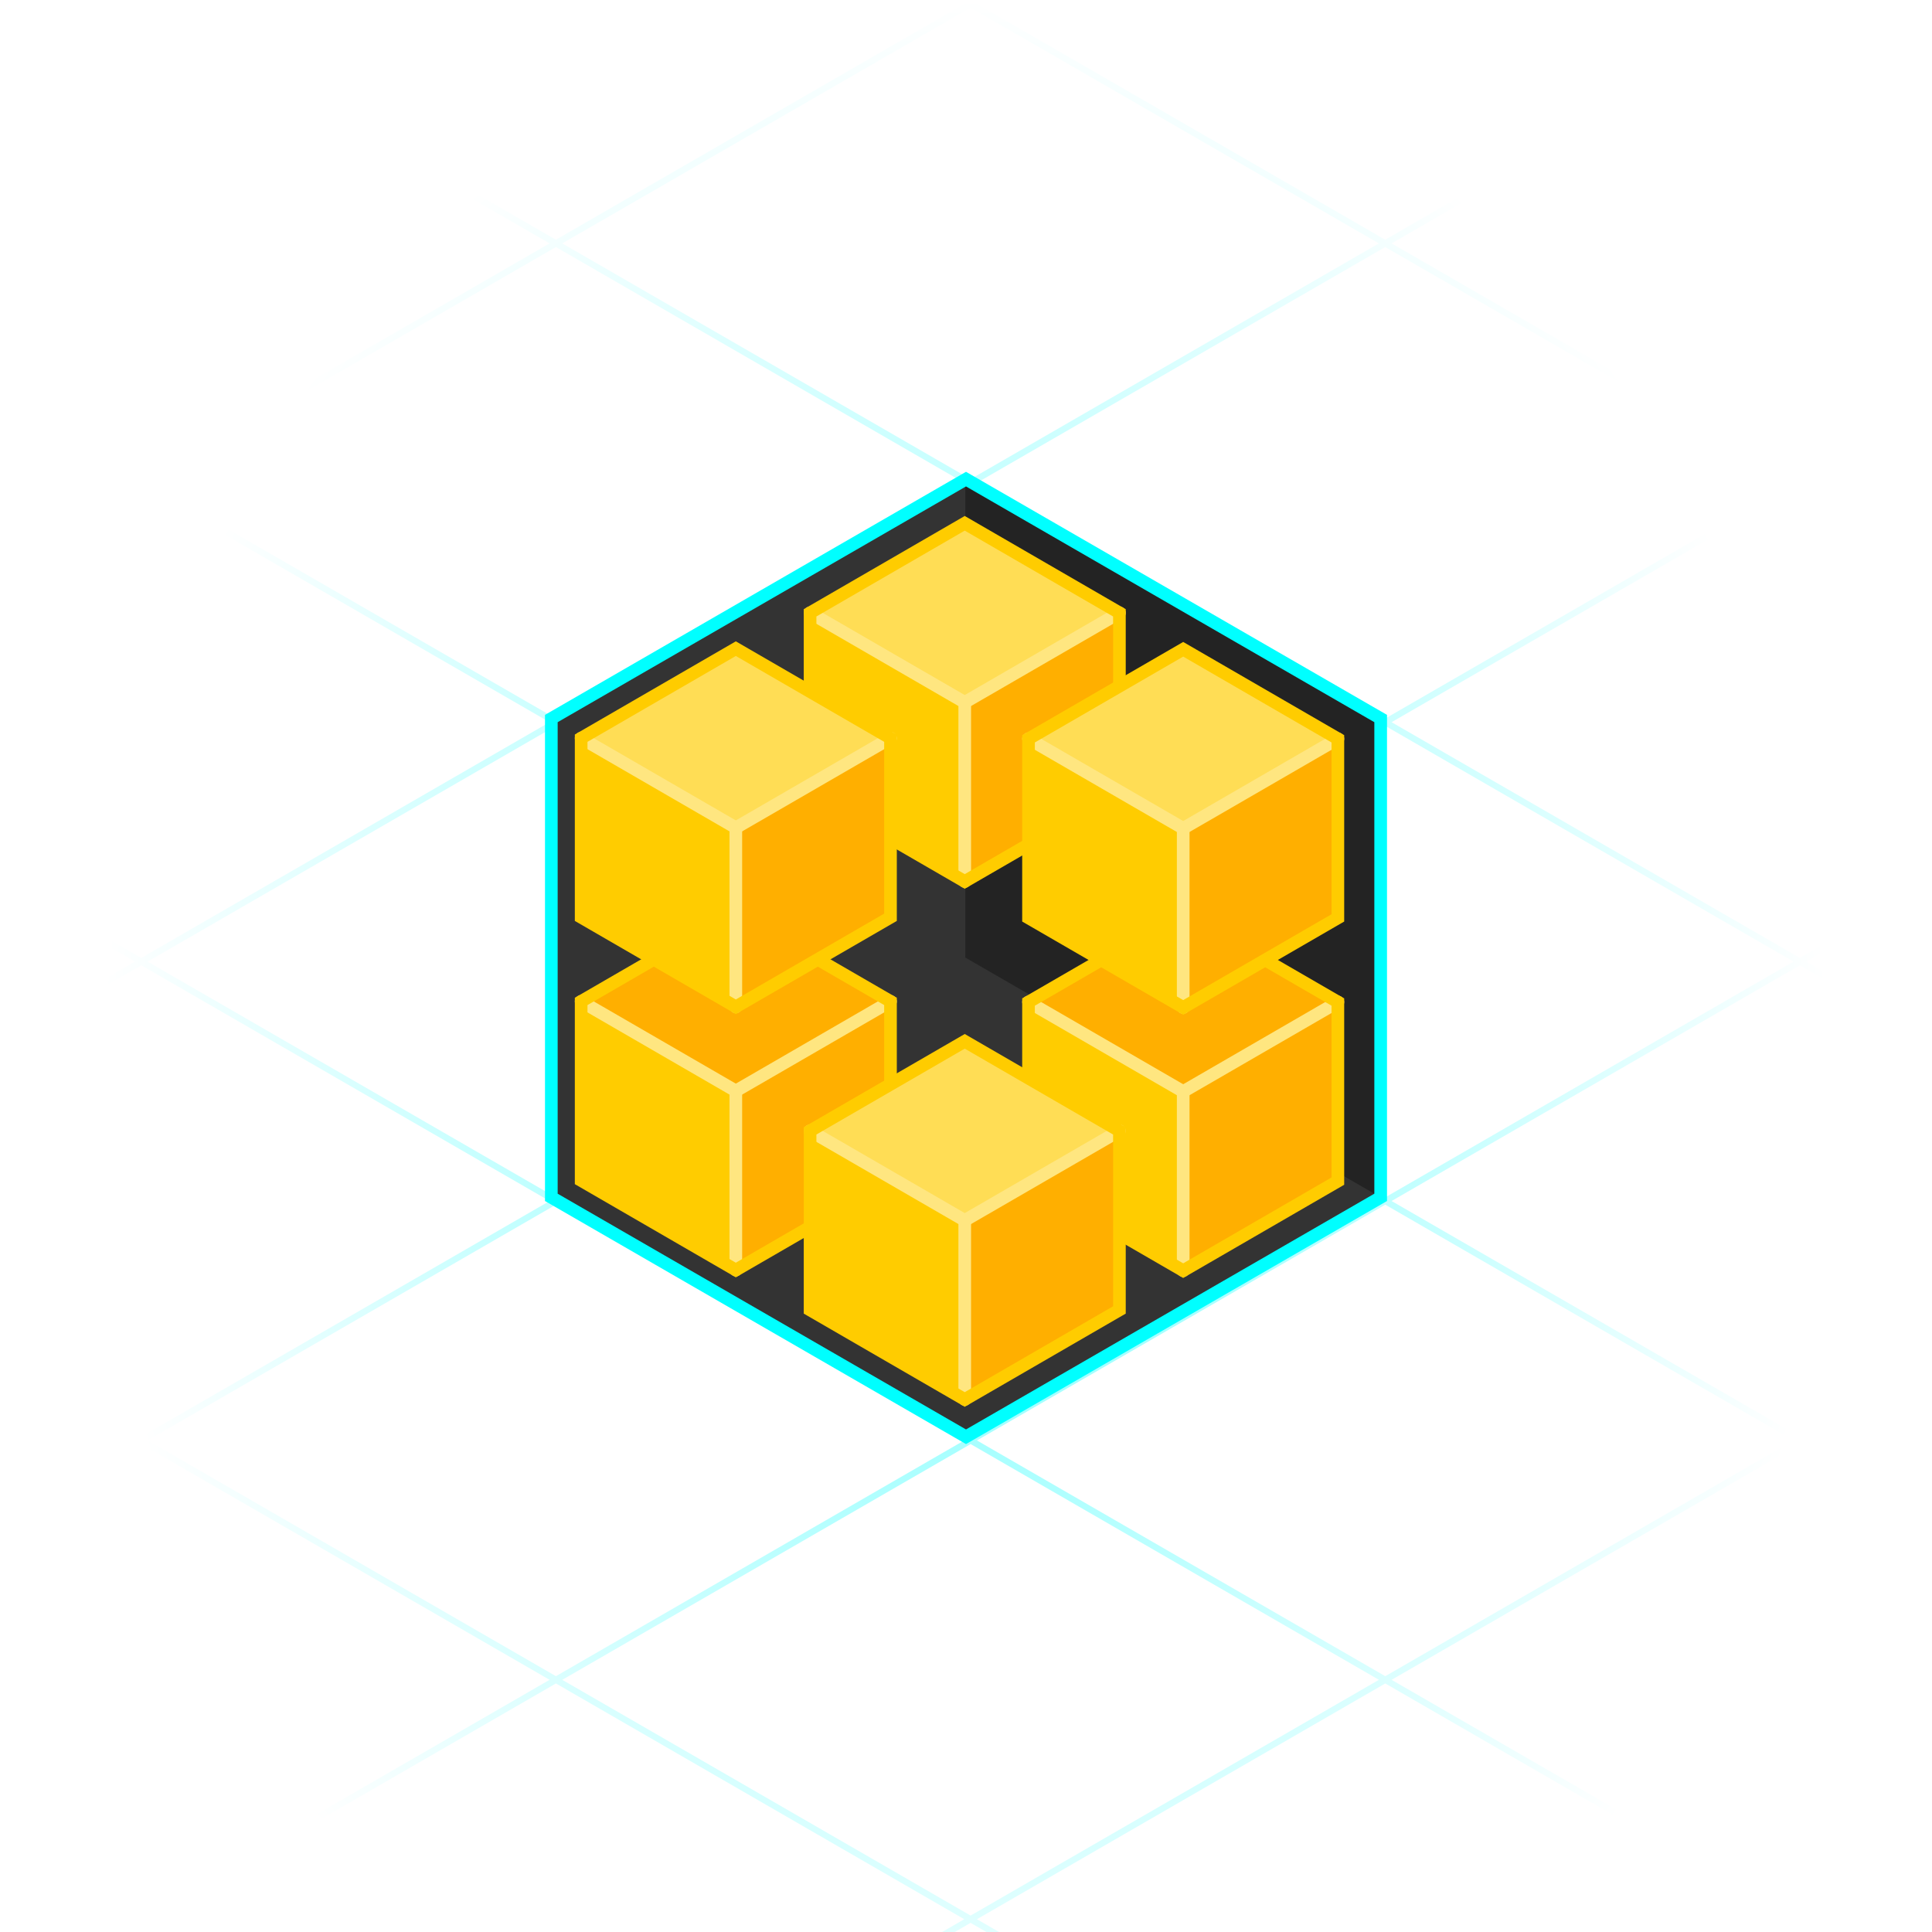<?xml version="1.0" encoding="UTF-8" standalone="no"?>
<!-- Created with Inkscape (http://www.inkscape.org/) -->

<svg
   inkscape:export-ydpi="96"
   inkscape:export-xdpi="96"
   inkscape:export-filename="./home-page.pdf"
   sodipodi:docname="reproducible-outputs-container.svg"
   inkscape:version="1.2.1 (9c6d41e410, 2022-07-14)"
   version="1.1"
   id="svg2"
   height="305"
   width="305"
   xmlns:inkscape="http://www.inkscape.org/namespaces/inkscape"
   xmlns:sodipodi="http://sodipodi.sourceforge.net/DTD/sodipodi-0.dtd"
   xmlns:xlink="http://www.w3.org/1999/xlink"
   xmlns="http://www.w3.org/2000/svg"
   xmlns:svg="http://www.w3.org/2000/svg"
   xmlns:rdf="http://www.w3.org/1999/02/22-rdf-syntax-ns#"
   xmlns:cc="http://creativecommons.org/ns#"
   xmlns:dc="http://purl.org/dc/elements/1.1/">
  <title
     id="title3542">Guix Reproducible Outputs · Container</title>
  <defs
     id="defs4">
    <linearGradient
       inkscape:collect="always"
       id="linearGradient31331">
      <stop
         style="stop-color:#00ffff;stop-opacity:1;"
         offset="0"
         id="stop31327" />
      <stop
         style="stop-color:#00ffff;stop-opacity:0;"
         offset="1"
         id="stop31329" />
    </linearGradient>
    <radialGradient
       inkscape:collect="always"
       xlink:href="#linearGradient31331"
       id="radialGradient14678"
       gradientUnits="userSpaceOnUse"
       gradientTransform="matrix(0.219,0,0,0.277,299.048,1423.191)"
       cx="837.047"
       cy="467.721"
       fx="837.047"
       fy="467.721"
       r="623.648" />
    <linearGradient
       inkscape:collect="always"
       xlink:href="#linearGradient12551"
       id="linearGradient12553"
       x1="329.918"
       y1="1685.019"
       x2="329.918"
       y2="1380.019"
       gradientUnits="userSpaceOnUse"
       gradientTransform="translate(-329.918,-1380.019)" />
    <linearGradient
       inkscape:collect="always"
       id="linearGradient12551">
      <stop
         style="stop-color:#1a1a1a;stop-opacity:1;"
         offset="0"
         id="stop12547" />
      <stop
         style="stop-color:#1a1a1a;stop-opacity:0;"
         offset="1"
         id="stop12549" />
    </linearGradient>
  </defs>
  <sodipodi:namedview
     id="base"
     pagecolor="#323232"
     bordercolor="#ffcc00"
     borderopacity="1"
     inkscape:pageopacity="0"
     inkscape:pageshadow="2"
     inkscape:zoom="2"
     inkscape:cx="147"
     inkscape:cy="142"
     inkscape:document-units="px"
     inkscape:current-layer="layer11"
     showgrid="false"
     inkscape:showpageshadow="false"
     inkscape:window-width="1920"
     inkscape:window-height="1011"
     inkscape:window-x="0"
     inkscape:window-y="32"
     inkscape:window-maximized="1"
     borderlayer="true"
     inkscape:snap-bbox="true"
     inkscape:bbox-nodes="true"
     inkscape:snap-global="true"
     fit-margin-top="0"
     fit-margin-left="0"
     fit-margin-right="0"
     fit-margin-bottom="0"
     showguides="true"
     inkscape:guide-bbox="true"
     inkscape:snap-page="true"
     inkscape:bbox-paths="true"
     inkscape:pagecheckerboard="0"
     inkscape:deskcolor="#323232">
    <inkscape:grid
       type="axonomgrid"
       id="grid14846"
       spacingy="15.118"
       originx="-307.241"
       originy="-1380.019" />
  </sodipodi:namedview>
  <g
     inkscape:groupmode="layer"
     id="layer1"
     inkscape:label="background"
     sodipodi:insensitive="true"
     style="display:none">
    <rect
       style="display:inline;fill:url(#linearGradient12553);fill-opacity:1;stroke-width:3"
       id="rect11991"
       width="305"
       height="305"
       x="3.4082032e-06"
       y="2.0898438e-05" />
  </g>
  <g
     inkscape:groupmode="layer"
     id="layer11"
     inkscape:label="output"
     style="display:inline"
     transform="translate(-329.918,-1380.019)">
    <path
       id="path13818"
       style="opacity:0.5;fill:url(#radialGradient14678);fill-opacity:1;stroke:none;stroke-width:1.89;stroke-linecap:round;stroke-dasharray:1, 2"
       d="m 13.217,1122.251 -10.799,6.234 v 1.156 l 12.801,-7.391 z m 21.354,0 54.787,31.633 -64.463,37.217 -22.477,-12.977 v 1.154 l 21.477,12.398 -21.477,12.4 v 1.154 l 22.477,-12.976 64.465,37.219 -64.463,37.219 -22.479,-12.979 v 1.156 l 21.477,12.4 -21.477,12.398 v 1.154 l 22.477,-12.976 64.463,37.217 -64.465,37.219 -22.475,-12.975 v 1.152 l 21.477,12.399 -21.477,12.4 v 1.154 l 22.477,-12.977 64.463,37.219 -64.463,37.217 -22.477,-12.977 v 1.154 l 21.477,12.4 -21.477,12.398 v 1.156 l 22.477,-12.977 64.463,37.217 -64.463,37.219 -22.477,-12.977 v 1.154 l 21.477,12.398 -21.477,12.4 v 1.154 l 22.477,-12.976 64.463,37.217 -64.463,37.219 -22.477,-12.977 v 1.156 l 21.475,12.398 -21.475,12.399 v 1.156 l 22.477,-12.976 64.463,37.217 -64.465,37.219 -22.475,-12.977 v 1.154 l 21.477,12.399 -21.477,12.398 v 1.154 l 22.475,-12.977 64.465,37.219 -64.463,37.217 -22.477,-12.977 v 1.156 l 21.475,12.398 -21.475,12.399 v 1.156 l 22.477,-12.977 64.463,37.219 -64.463,37.217 -22.477,-12.977 v 1.154 l 21.477,12.4 -21.477,12.398 v 1.154 l 22.477,-12.976 64.463,37.219 -64.465,37.217 -22.475,-12.975 v 1.154 l 21.475,12.399 -21.475,12.398 v 1.156 l 22.475,-12.976 64.465,37.219 -64.465,37.217 -22.475,-12.975 v 1.152 l 21.477,12.4 -21.477,12.4 -1e-4,1.152 22.475,-12.977 64.463,37.217 -30.957,17.873 h 2.004 l 29.955,-17.295 29.955,17.295 1.996,-10e-5 -30.953,-17.871 64.465,-37.219 64.463,37.219 -30.953,17.871 h 2 l 29.953,-17.293 29.953,17.293 h 2.002 l -30.953,-17.871 64.463,-37.219 64.463,37.217 -30.957,17.873 h 2.002 l 29.955,-17.295 29.955,17.295 h 1.998 l -30.953,-17.871 64.463,-37.219 64.463,37.219 -30.953,17.871 1.998,10e-5 29.955,-17.295 29.955,17.295 2.004,-10e-5 -30.957,-17.873 64.461,-37.217 64.465,37.219 -30.955,17.871 h 2.002 l 29.953,-17.293 29.953,17.293 h 2 l -30.953,-17.871 64.465,-37.219 64.463,37.219 -30.953,17.871 h 1.998 l 29.955,-17.295 29.955,17.295 2.002,-10e-5 -30.957,-17.873 64.463,-37.217 95.418,55.09 1.998,10e-5 -96.416,-55.666 64.463,-37.219 86.5,49.941 v -1.156 l -85.5,-49.363 64.463,-37.217 21.037,12.146 10e-5,-1.156 -20.037,-11.568 20.037,-11.568 10e-5,-1.154 -21.037,12.146 -64.463,-37.219 64.463,-37.217 21.037,12.145 v -1.156 l -20.035,-11.566 20.035,-11.568 v -1.156 l -21.037,12.146 -64.463,-37.219 64.463,-37.217 21.037,12.145 -10e-5,-1.154 -20.037,-11.568 20.037,-11.568 -10e-5,-1.152 -21.037,12.145 -64.463,-37.219 64.463,-37.217 21.037,12.146 v -1.156 l -20.037,-11.568 20.037,-11.568 -10e-5,-1.156 -21.037,12.146 -64.463,-37.217 64.463,-37.219 21.037,12.145 v -1.152 l -20.037,-11.568 20.037,-11.568 v -1.154 l -21.037,12.145 -64.463,-37.217 64.463,-37.219 21.037,12.146 v -1.156 l -20.037,-11.568 20.037,-11.568 v -1.154 l -21.037,12.145 -64.463,-37.217 64.463,-37.217 21.037,12.145 10e-5,-1.154 -20.037,-11.568 20.037,-11.568 10e-5,-1.154 -21.037,12.145 -64.463,-37.217 64.463,-37.219 21.037,12.146 v -1.154 l -20.037,-11.568 20.037,-11.568 v -1.156 l -21.039,12.146 -64.463,-37.217 64.465,-37.221 21.037,12.146 v -1.154 l -20.037,-11.568 20.037,-11.568 -10e-5,-1.154 -21.037,12.146 -64.463,-37.219 64.463,-37.217 21.037,12.145 -10e-5,-1.154 -20.037,-11.568 20.037,-11.568 v -1.156 l -21.037,12.146 -64.463,-37.219 54.787,-31.631 h -1.998 l -53.789,31.055 -53.787,-31.055 h -2.002 l 54.787,31.633 -64.461,37.217 -64.463,-37.217 54.787,-31.633 h -2.002 l -53.787,31.055 -53.787,-31.055 h -2 l 54.789,31.631 -64.467,37.219 -64.463,-37.217 54.789,-31.633 h -2 l -53.789,31.055 -53.787,-31.055 h -1.998 l 54.787,31.633 -64.463,37.217 -64.463,-37.217 54.787,-31.633 h -2.002 l -53.785,31.055 -53.787,-31.055 h -2.002 l 54.787,31.633 -64.463,37.217 -64.463,-37.217 54.787,-31.633 h -2 l -53.787,31.055 -53.787,-31.055 h -2.002 l 54.787,31.633 -64.463,37.217 -64.461,-37.217 54.787,-31.633 h -1.998 l -53.789,31.055 -53.789,-31.055 h -2 l 54.789,31.633 -64.463,37.217 -64.465,-37.219 54.787,-31.631 h -2 l -53.787,31.055 -53.787,-31.055 z m 55.785,32.209 64.465,37.219 -64.461,37.219 -64.467,-37.221 z m 130.93,0 64.463,37.217 -64.465,37.219 -64.461,-37.217 z m 392.777,0 64.465,37.219 -64.463,37.217 -64.463,-37.219 z m 130.93,0 64.463,37.217 -64.465,37.221 -64.463,-37.219 z m 130.924,0 64.463,37.219 -64.461,37.217 -64.465,-37.219 z m -523.705,0 64.463,37.217 -64.463,37.217 -64.463,-37.217 z m 130.928,0 64.461,37.217 -64.463,37.217 -64.461,-37.217 z m -196.391,37.793 64.463,37.219 -64.463,37.217 -64.463,-37.217 z m 261.851,0 64.463,37.219 -64.463,37.217 -64.463,-37.217 z m 261.856,0 64.463,37.217 -64.465,37.221 -64.465,-37.219 z m -654.635,0 64.463,37.217 -64.463,37.217 -64.463,-37.217 z m 261.854,0 64.463,37.217 -64.463,37.219 -64.463,-37.219 z m 261.853,0 64.463,37.217 -64.463,37.217 -64.463,-37.217 z m -589.168,37.793 64.461,37.219 -64.463,37.217 -64.463,-37.217 z m 654.631,0 64.463,37.219 -64.463,37.217 -64.463,-37.217 z m 130.928,0 64.465,37.219 -64.465,37.219 -64.465,-37.217 z m -654.635,0 64.463,37.217 -64.463,37.219 -64.461,-37.219 z m 130.93,0 64.463,37.217 -64.465,37.219 -64.463,-37.219 z m 130.924,0 64.463,37.217 -64.463,37.219 -64.463,-37.219 z m 130.928,0 64.463,37.217 -64.463,37.219 -64.463,-37.219 z m -196.391,37.793 64.463,37.219 -64.463,37.219 -64.463,-37.219 z m -261.852,0 64.463,37.217 -64.465,37.219 -64.461,-37.219 z m 130.926,0 64.463,37.219 -64.463,37.217 -64.463,-37.217 z m 261.851,0 64.463,37.219 -64.461,37.217 -64.463,-37.217 z m 130.926,0 64.465,37.217 -64.463,37.219 -64.465,-37.219 z m 130.93,0 64.463,37.219 -64.463,37.217 -64.463,-37.219 z m -720.098,37.795 64.463,37.219 -64.463,37.217 -64.463,-37.217 z m 130.928,0 64.463,37.217 -64.463,37.219 -64.463,-37.217 z m 130.924,0 64.465,37.219 -64.463,37.217 -64.465,-37.219 z m 130.93,0 64.463,37.217 -64.463,37.219 -64.463,-37.217 z m 130.924,0 64.463,37.219 -64.463,37.217 -64.463,-37.219 z m 130.928,0 64.465,37.219 -64.463,37.217 -64.465,-37.217 z m 130.928,0 64.461,37.217 -64.461,37.219 -64.463,-37.219 z m -720.098,37.795 64.463,37.219 -64.463,37.217 -64.463,-37.217 z m 130.928,0 64.463,37.217 -64.463,37.219 -64.465,-37.219 z m 130.926,0 64.463,37.219 -64.463,37.217 -64.463,-37.217 z m 130.928,0 64.463,37.217 -64.465,37.219 -64.463,-37.219 z m 130.926,0 64.463,37.219 -64.463,37.217 -64.463,-37.217 z m 130.926,0 64.463,37.219 -64.463,37.217 -64.463,-37.217 z m -720.094,37.795 64.461,37.219 -64.461,37.217 -64.463,-37.217 z m 130.924,0 64.463,37.219 -64.463,37.217 -64.463,-37.217 z m 130.93,0 64.463,37.219 -64.465,37.217 -64.463,-37.217 z m 130.924,0 64.463,37.219 -64.463,37.217 -64.463,-37.217 z m 130.928,0 64.465,37.219 -64.465,37.217 -64.463,-37.217 z m 130.926,0 64.463,37.219 -64.463,37.217 -64.463,-37.217 z m 130.928,0 64.463,37.219 -64.463,37.219 -64.463,-37.217 z m -720.098,37.795 64.463,37.219 -64.463,37.217 -64.463,-37.217 z m 261.854,0 64.463,37.219 -64.463,37.217 -64.463,-37.217 z m 261.853,0 64.463,37.219 -64.463,37.217 -64.463,-37.217 z m -392.779,0 64.463,37.217 -64.465,37.219 -64.461,-37.219 z m 261.851,0 64.465,37.217 -64.463,37.219 -64.463,-37.219 z m 261.853,0 64.463,37.217 -64.461,37.219 -64.465,-37.219 z m -720.096,37.793 64.463,37.219 -64.463,37.219 -64.465,-37.219 z m 654.635,0 64.463,37.219 -64.463,37.219 -64.465,-37.219 z m -523.707,0 64.463,37.217 -64.463,37.219 -64.463,-37.219 z m 130.924,0 64.465,37.217 -64.465,37.219 -64.463,-37.219 z m 130.93,0 64.463,37.217 -64.463,37.219 -64.463,-37.219 z m 130.924,0 64.463,37.217 -64.463,37.219 -64.461,-37.219 z m 261.853,0 64.463,37.217 -64.463,37.219 -64.463,-37.219 z m -720.096,37.795 64.463,37.217 -64.463,37.219 -64.463,-37.217 z m 130.926,0 64.465,37.217 -64.463,37.219 -64.463,-37.219 z m 130.928,0 64.463,37.219 -64.463,37.217 -64.463,-37.217 z m 130.928,0 64.463,37.217 -64.465,37.219 -64.461,-37.219 z m 130.926,-10e-5 64.463,37.219 -64.463,37.217 -64.463,-37.219 z m 130.928,10e-5 64.463,37.217 -64.465,37.219 -64.463,-37.219 z m -720.096,37.795 64.461,37.217 -64.463,37.219 -64.463,-37.217 z m 130.924,0 64.463,37.217 -64.463,37.219 -64.463,-37.219 z m 130.928,0 64.465,37.219 -64.463,37.217 -64.465,-37.219 z m 130.926,0 64.463,37.217 -64.463,37.219 -64.463,-37.217 z m 130.928,0 64.465,37.217 -64.465,37.219 -64.463,-37.219 z m 130.926,0 64.463,37.219 -64.463,37.217 -64.463,-37.219 z m 130.928,0 64.465,37.219 -64.465,37.217 -64.463,-37.217 z m -720.098,37.795 64.463,37.217 -64.463,37.219 -64.463,-37.219 z m 130.928,0 64.463,37.219 -64.463,37.219 -64.465,-37.219 z m 130.926,0 64.463,37.217 -64.463,37.219 -64.463,-37.219 z m 130.926,0 64.465,37.219 -64.463,37.219 -64.465,-37.219 z m 130.928,0 64.463,37.217 -64.463,37.219 -64.463,-37.219 z m 130.926,0 64.465,37.217 -64.463,37.219 -64.463,-37.219 z m -720.098,37.793 64.465,37.219 -64.465,37.219 -64.463,-37.219 z m 130.93,0 64.463,37.219 -64.463,37.217 -64.463,-37.217 z m 130.926,0 64.463,37.219 -64.465,37.217 -64.463,-37.217 z m 130.928,0 64.463,37.219 -64.463,37.217 -64.463,-37.217 z m 130.924,0 64.465,37.219 -64.465,37.217 -64.463,-37.217 z m 130.93,0 64.463,37.219 -64.463,37.219 -64.463,-37.219 z m 130.926,0 64.461,37.217 -64.461,37.217 -64.463,-37.217 z m -589.17,37.793 64.463,37.219 -64.463,37.217 -64.463,-37.217 z m 261.853,0 64.463,37.219 -64.463,37.217 -64.463,-37.217 z m 261.853,0 64.463,37.219 -64.463,37.217 -64.463,-37.217 z m -654.635,0 64.465,37.217 -64.465,37.219 -64.463,-37.217 z m 261.854,0 64.463,37.217 -64.463,37.219 -64.463,-37.219 z m 261.853,0 64.465,37.219 -64.465,37.217 -64.463,-37.219 z m -589.17,37.795 64.463,37.219 -64.463,37.217 -64.463,-37.219 z m 130.926,0 64.463,37.217 -64.465,37.219 -64.461,-37.217 z m 130.928,0 64.465,37.217 -64.465,37.219 -64.463,-37.219 z m 130.926,0 64.463,37.217 -64.463,37.219 -64.463,-37.219 z m 130.928,0 64.465,37.219 -64.463,37.217 -64.465,-37.219 z m 130.926,-10e-5 64.463,37.217 -64.463,37.219 -64.463,-37.217 z m 130.928,10e-5 64.465,37.217 -64.465,37.219 -64.463,-37.219 z m -720.098,37.795 64.463,37.217 -64.463,37.219 -64.463,-37.219 z m 130.928,0 64.463,37.219 -64.465,37.217 -64.463,-37.217 z m 130.926,0 64.463,37.217 -64.463,37.219 -64.463,-37.219 z m 130.928,0 64.463,37.219 -64.463,37.217 -64.465,-37.217 z m 130.926,0 64.463,37.217 -64.463,37.219 -64.463,-37.219 z m 130.928,0 64.463,37.219 -64.463,37.217 -64.465,-37.217 z m -720.098,37.795 64.461,37.219 -64.463,37.217 -64.463,-37.217 z m 130.926,0 64.465,37.219 -64.463,37.217 -64.465,-37.217 z m 130.928,0 64.463,37.219 -64.465,37.217 -64.463,-37.217 z m 130.928,0 64.463,37.219 -64.463,37.217 -64.463,-37.217 z m 130.926,0 64.463,37.219 -64.465,37.217 -64.461,-37.217 z m 130.928,0 64.463,37.219 -64.463,37.217 -64.463,-37.217 z m 130.926,0 64.463,37.219 -64.463,37.217 -64.465,-37.217 z m -720.098,37.795 64.463,37.219 -64.463,37.219 -64.463,-37.219 z m 130.926,0 64.463,37.219 -64.463,37.217 -64.463,-37.217 z m 130.928,0 64.465,37.219 -64.465,37.219 -64.463,-37.219 z m 130.928,0 64.463,37.219 -64.463,37.217 -64.463,-37.217 z m 130.926,0 64.465,37.219 -64.465,37.219 -64.463,-37.219 z m 130.928,0 64.463,37.219 -64.463,37.217 -64.463,-37.217 z m -720.098,37.795 64.463,37.219 -64.463,37.219 -64.463,-37.219 z m 654.633,10e-5 64.465,37.219 -64.465,37.219 -64.463,-37.219 z m -523.707,0 64.463,37.217 -64.463,37.219 -64.463,-37.219 z m 130.928,0 64.465,37.217 -64.463,37.219 -64.465,-37.219 z m 130.926,0 64.463,37.217 -64.463,37.219 -64.463,-37.219 z m 130.928,0 64.465,37.217 -64.463,37.219 -64.465,-37.219 z m 261.853,0 64.465,37.217 -64.463,37.219 -64.463,-37.219 z m -720.098,37.795 64.463,37.217 -64.463,37.219 -64.463,-37.219 z m 130.926,0 64.465,37.219 -64.463,37.217 -64.465,-37.219 z m 130.928,0 64.463,37.217 -64.463,37.219 -64.463,-37.219 z m 130.928,0 64.463,37.217 -64.465,37.219 -64.463,-37.217 z m 130.926,0 64.465,37.217 -64.463,37.219 -64.465,-37.219 z m 130.928,0 64.463,37.219 -64.463,37.217 -64.463,-37.217 z m -720.1,37.795 64.463,37.217 -64.463,37.219 -64.463,-37.217 z m 130.93,0 64.463,37.219 -64.463,37.217 -64.465,-37.219 z m 130.926,0 64.463,37.217 -64.465,37.219 -64.461,-37.217 z m 130.928,10e-5 64.463,37.219 -64.463,37.217 -64.463,-37.219 z m 130.926,-10e-5 64.463,37.217 -64.465,37.219 -64.463,-37.217 z m 130.928,10e-5 64.463,37.219 -64.463,37.217 -64.463,-37.219 z"
       clip-path="none" />
    <g
       id="g67671"
       transform="matrix(0.373,0,0,0.374,139.416,630.904)"
       style="stroke-width:2.677" />
    <rect
       style="opacity:0;fill:#441650;stroke-width:3"
       id="rect11520"
       width="305"
       height="305"
       x="329.918"
       y="1380.019" />
  </g>
  <g
     id="g14040"
     style="display:inline"
     transform="translate(-524.607,-1248.634)">
    <path
       style="fill:#333333;stroke:none;stroke-width:2;stroke-linecap:butt;stroke-linejoin:miter;stroke-dasharray:6, 2;stroke-dashoffset:0;stroke-opacity:1"
       d="m 677.107,1324.271 -65.463,37.795 v 75.591 l 65.463,37.795 65.463,-37.795 v -75.591 z"
       id="path13950" />
    <path
       style="fill:#232323;fill-opacity:1;stroke:none;stroke-width:1px;stroke-linecap:butt;stroke-linejoin:miter;stroke-opacity:1"
       d="m 742.461,1437.595 -65.461,-37.794 v -75.468 l 65.571,37.857"
       id="path13952"
       sodipodi:nodetypes="cccc" />
    <path
       style="fill:none;stroke:#00ffff;stroke-width:2;stroke-linecap:butt;stroke-linejoin:miter;stroke-dasharray:none;stroke-dashoffset:0;stroke-opacity:1"
       d="m 677.107,1324.271 -65.463,37.795 v 75.591 l 65.463,37.795 65.463,-37.795 v -75.591 z"
       id="path13954" />
    <g
       id="g13968"
       transform="matrix(0.373,0,0,0.374,461.461,1124.213)"
       style="stroke-width:2.677">
      <path
         style="fill:#ffcc00;stroke:none;stroke-width:5.354;stroke-linecap:butt;stroke-linejoin:miter;stroke-dasharray:none;stroke-opacity:1"
         d="m 480.72,717.581 -65.463,37.795 v 75.591 l 65.463,37.795 65.463,-37.795 v -75.591 z"
         id="path13956" />
      <path
         style="fill:#ffaf00;fill-opacity:1;stroke:none;stroke-width:2.677px;stroke-linecap:butt;stroke-linejoin:miter;stroke-opacity:1"
         d="m 546.182,755.376 -65.463,37.795 -65.462,-37.795 65.463,-37.795 z"
         id="path13958" />
      <path
         style="fill:#ffaf00;fill-opacity:1;stroke:none;stroke-width:2.677px;stroke-linecap:butt;stroke-linejoin:miter;stroke-opacity:1"
         d="m 546.183,755.378 v 75.591 l -65.463,37.795 v -75.592 z"
         id="path13960" />
      <path
         style="fill:none;stroke:#ffe680;stroke-width:5.354;stroke-linecap:round;stroke-linejoin:miter;stroke-dasharray:none;stroke-opacity:1"
         d="M 480.72,868.762 V 793.17 L 415.257,755.377"
         id="path13962"
         sodipodi:nodetypes="ccc" />
      <path
         style="fill:none;fill-opacity:1;stroke:#ffe680;stroke-width:5.354;stroke-linecap:round;stroke-linejoin:miter;stroke-dasharray:none;stroke-opacity:1"
         d="m 480.72,793.172 65.463,-37.794"
         id="path13964"
         sodipodi:nodetypes="cc" />
      <path
         style="fill:none;stroke:#ffcc00;stroke-width:5.354;stroke-linecap:butt;stroke-linejoin:miter;stroke-dasharray:none;stroke-opacity:1"
         d="m 480.72,717.581 -65.463,37.795 v 75.591 l 65.463,37.795 65.463,-37.795 v -75.591 z"
         id="path13966" />
    </g>
    <g
       id="g13982"
       transform="matrix(0.373,0,0,0.374,532.086,1124.311)"
       style="stroke-width:2.677">
      <path
         style="fill:#ffcc00;stroke:none;stroke-width:5.354;stroke-linecap:butt;stroke-linejoin:miter;stroke-dasharray:none;stroke-opacity:1"
         d="m 480.72,717.581 -65.463,37.795 v 75.591 l 65.463,37.795 65.463,-37.795 v -75.591 z"
         id="path13970" />
      <path
         style="fill:#ffaf00;fill-opacity:1;stroke:none;stroke-width:2.677px;stroke-linecap:butt;stroke-linejoin:miter;stroke-opacity:1"
         d="m 546.182,755.376 -65.463,37.795 -65.462,-37.795 65.463,-37.795 z"
         id="path13972" />
      <path
         style="fill:#ffaf00;fill-opacity:1;stroke:none;stroke-width:2.677px;stroke-linecap:butt;stroke-linejoin:miter;stroke-opacity:1"
         d="m 546.183,755.378 v 75.591 l -65.463,37.795 v -75.592 z"
         id="path13974" />
      <path
         style="fill:none;stroke:#ffe680;stroke-width:5.354;stroke-linecap:round;stroke-linejoin:miter;stroke-dasharray:none;stroke-opacity:1"
         d="M 480.72,868.762 V 793.17 L 415.257,755.377"
         id="path13976"
         sodipodi:nodetypes="ccc" />
      <path
         style="fill:none;fill-opacity:1;stroke:#ffe680;stroke-width:5.354;stroke-linecap:round;stroke-linejoin:miter;stroke-dasharray:none;stroke-opacity:1"
         d="m 480.72,793.172 65.463,-37.794"
         id="path13978"
         sodipodi:nodetypes="cc" />
      <path
         style="fill:none;stroke:#ffcc00;stroke-width:5.354;stroke-linecap:butt;stroke-linejoin:miter;stroke-dasharray:none;stroke-opacity:1"
         d="m 480.72,717.581 -65.463,37.795 v 75.591 l 65.463,37.795 65.463,-37.795 v -75.591 z"
         id="path13980" />
    </g>
    <g
       id="g13996"
       transform="matrix(0.373,0,0,0.374,497.6,1144.65)"
       style="stroke-width:2.677">
      <path
         style="fill:#ffcc00;stroke:none;stroke-width:5.354;stroke-linecap:butt;stroke-linejoin:miter;stroke-dasharray:none;stroke-opacity:1"
         d="m 480.72,717.581 -65.463,37.795 v 75.591 l 65.463,37.795 65.463,-37.795 v -75.591 z"
         id="path13984" />
      <path
         style="fill:#ffdd55;stroke:none;stroke-width:2.677px;stroke-linecap:butt;stroke-linejoin:miter;stroke-opacity:1"
         d="m 546.182,755.376 -65.463,37.795 -65.462,-37.795 65.463,-37.795 z"
         id="path13986" />
      <path
         style="fill:#ffaf00;fill-opacity:1;stroke:none;stroke-width:2.677px;stroke-linecap:butt;stroke-linejoin:miter;stroke-opacity:1"
         d="m 546.183,755.378 v 75.591 l -65.463,37.795 v -75.592 z"
         id="path13988" />
      <path
         style="fill:none;stroke:#ffe680;stroke-width:5.354;stroke-linecap:round;stroke-linejoin:miter;stroke-dasharray:none;stroke-opacity:1"
         d="M 480.72,868.762 V 793.17 L 415.257,755.377"
         id="path13990"
         sodipodi:nodetypes="ccc" />
      <path
         style="fill:none;fill-opacity:1;stroke:#ffe680;stroke-width:5.354;stroke-linecap:round;stroke-linejoin:miter;stroke-dasharray:none;stroke-opacity:1"
         d="m 480.72,793.172 65.463,-37.794"
         id="path13992"
         sodipodi:nodetypes="cc" />
      <path
         style="fill:none;stroke:#ffcc00;stroke-width:5.354;stroke-linecap:butt;stroke-linejoin:miter;stroke-dasharray:none;stroke-opacity:1"
         d="m 480.72,717.581 -65.463,37.795 v 75.591 l 65.463,37.795 65.463,-37.795 v -75.591 z"
         id="path13994" />
    </g>
    <g
       id="g14010"
       transform="matrix(0.373,0,0,0.374,497.6,1062.87)"
       style="stroke-width:2.677">
      <path
         style="fill:#ffcc00;stroke:none;stroke-width:5.354;stroke-linecap:butt;stroke-linejoin:miter;stroke-dasharray:none;stroke-opacity:1"
         d="m 480.72,717.581 -65.463,37.795 v 75.591 l 65.463,37.795 65.463,-37.795 v -75.591 z"
         id="path13998" />
      <path
         style="fill:#ffdd55;stroke:none;stroke-width:2.677px;stroke-linecap:butt;stroke-linejoin:miter;stroke-opacity:1"
         d="m 546.182,755.376 -65.463,37.795 -65.462,-37.795 65.463,-37.795 z"
         id="path14000" />
      <path
         style="fill:#ffaf00;fill-opacity:1;stroke:none;stroke-width:2.677px;stroke-linecap:butt;stroke-linejoin:miter;stroke-opacity:1"
         d="m 546.183,755.378 v 75.591 l -65.463,37.795 v -75.592 z"
         id="path14002" />
      <path
         style="fill:none;stroke:#ffe680;stroke-width:5.354;stroke-linecap:round;stroke-linejoin:miter;stroke-dasharray:none;stroke-opacity:1"
         d="M 480.72,868.762 V 793.17 L 415.257,755.377"
         id="path14004"
         sodipodi:nodetypes="ccc" />
      <path
         style="fill:none;fill-opacity:1;stroke:#ffe680;stroke-width:5.354;stroke-linecap:round;stroke-linejoin:miter;stroke-dasharray:none;stroke-opacity:1"
         d="m 480.72,793.172 65.463,-37.794"
         id="path14006"
         sodipodi:nodetypes="cc" />
      <path
         style="fill:none;stroke:#ffcc00;stroke-width:5.354;stroke-linecap:butt;stroke-linejoin:miter;stroke-dasharray:none;stroke-opacity:1"
         d="m 480.72,717.581 -65.463,37.795 v 75.591 l 65.463,37.795 65.463,-37.795 v -75.591 z"
         id="path14008" />
    </g>
    <g
       id="g14024"
       transform="matrix(0.373,0,0,0.374,461.461,1082.659)"
       style="stroke-width:2.677">
      <path
         style="fill:#ffcc00;stroke:none;stroke-width:5.354;stroke-linecap:butt;stroke-linejoin:miter;stroke-dasharray:none;stroke-opacity:1"
         d="m 480.72,717.581 -65.463,37.795 v 75.591 l 65.463,37.795 65.463,-37.795 v -75.591 z"
         id="path14012" />
      <path
         style="fill:#ffdd55;stroke:none;stroke-width:2.677px;stroke-linecap:butt;stroke-linejoin:miter;stroke-opacity:1"
         d="m 546.182,755.376 -65.463,37.795 -65.462,-37.795 65.463,-37.795 z"
         id="path14014" />
      <path
         style="fill:#ffaf00;fill-opacity:1;stroke:none;stroke-width:2.677px;stroke-linecap:butt;stroke-linejoin:miter;stroke-opacity:1"
         d="m 546.183,755.378 v 75.591 l -65.463,37.795 v -75.592 z"
         id="path14016" />
      <path
         style="fill:none;stroke:#ffe680;stroke-width:5.354;stroke-linecap:round;stroke-linejoin:miter;stroke-dasharray:none;stroke-opacity:1"
         d="M 480.72,868.762 V 793.17 L 415.257,755.377"
         id="path14018"
         sodipodi:nodetypes="ccc" />
      <path
         style="fill:none;fill-opacity:1;stroke:#ffe680;stroke-width:5.354;stroke-linecap:round;stroke-linejoin:miter;stroke-dasharray:none;stroke-opacity:1"
         d="m 480.72,793.172 65.463,-37.794"
         id="path14020"
         sodipodi:nodetypes="cc" />
      <path
         style="fill:none;stroke:#ffcc00;stroke-width:5.354;stroke-linecap:butt;stroke-linejoin:miter;stroke-dasharray:none;stroke-opacity:1"
         d="m 480.72,717.581 -65.463,37.795 v 75.591 l 65.463,37.795 65.463,-37.795 v -75.591 z"
         id="path14022" />
    </g>
    <g
       id="g14038"
       transform="matrix(0.373,0,0,0.374,532.086,1082.757)"
       style="stroke-width:2.677">
      <path
         style="fill:#ffcc00;stroke:none;stroke-width:5.354;stroke-linecap:butt;stroke-linejoin:miter;stroke-dasharray:none;stroke-opacity:1"
         d="m 480.72,717.581 -65.463,37.795 v 75.591 l 65.463,37.795 65.463,-37.795 v -75.591 z"
         id="path14026" />
      <path
         style="fill:#ffdd55;stroke:none;stroke-width:2.677px;stroke-linecap:butt;stroke-linejoin:miter;stroke-opacity:1"
         d="m 546.182,755.376 -65.463,37.795 -65.462,-37.795 65.463,-37.795 z"
         id="path14028" />
      <path
         style="fill:#ffaf00;fill-opacity:1;stroke:none;stroke-width:2.677px;stroke-linecap:butt;stroke-linejoin:miter;stroke-opacity:1"
         d="m 546.183,755.378 v 75.591 l -65.463,37.795 v -75.592 z"
         id="path14030" />
      <path
         style="fill:none;stroke:#ffe680;stroke-width:5.354;stroke-linecap:round;stroke-linejoin:miter;stroke-dasharray:none;stroke-opacity:1"
         d="M 480.72,868.762 V 793.17 L 415.257,755.377"
         id="path14032"
         sodipodi:nodetypes="ccc" />
      <path
         style="fill:none;fill-opacity:1;stroke:#ffe680;stroke-width:5.354;stroke-linecap:round;stroke-linejoin:miter;stroke-dasharray:none;stroke-opacity:1"
         d="m 480.72,793.172 65.463,-37.794"
         id="path14034"
         sodipodi:nodetypes="cc" />
      <path
         style="fill:none;stroke:#ffcc00;stroke-width:5.354;stroke-linecap:butt;stroke-linejoin:miter;stroke-dasharray:none;stroke-opacity:1"
         d="m 480.72,717.581 -65.463,37.795 v 75.591 l 65.463,37.795 65.463,-37.795 v -75.591 z"
         id="path14036" />
    </g>
  </g>
</svg>
